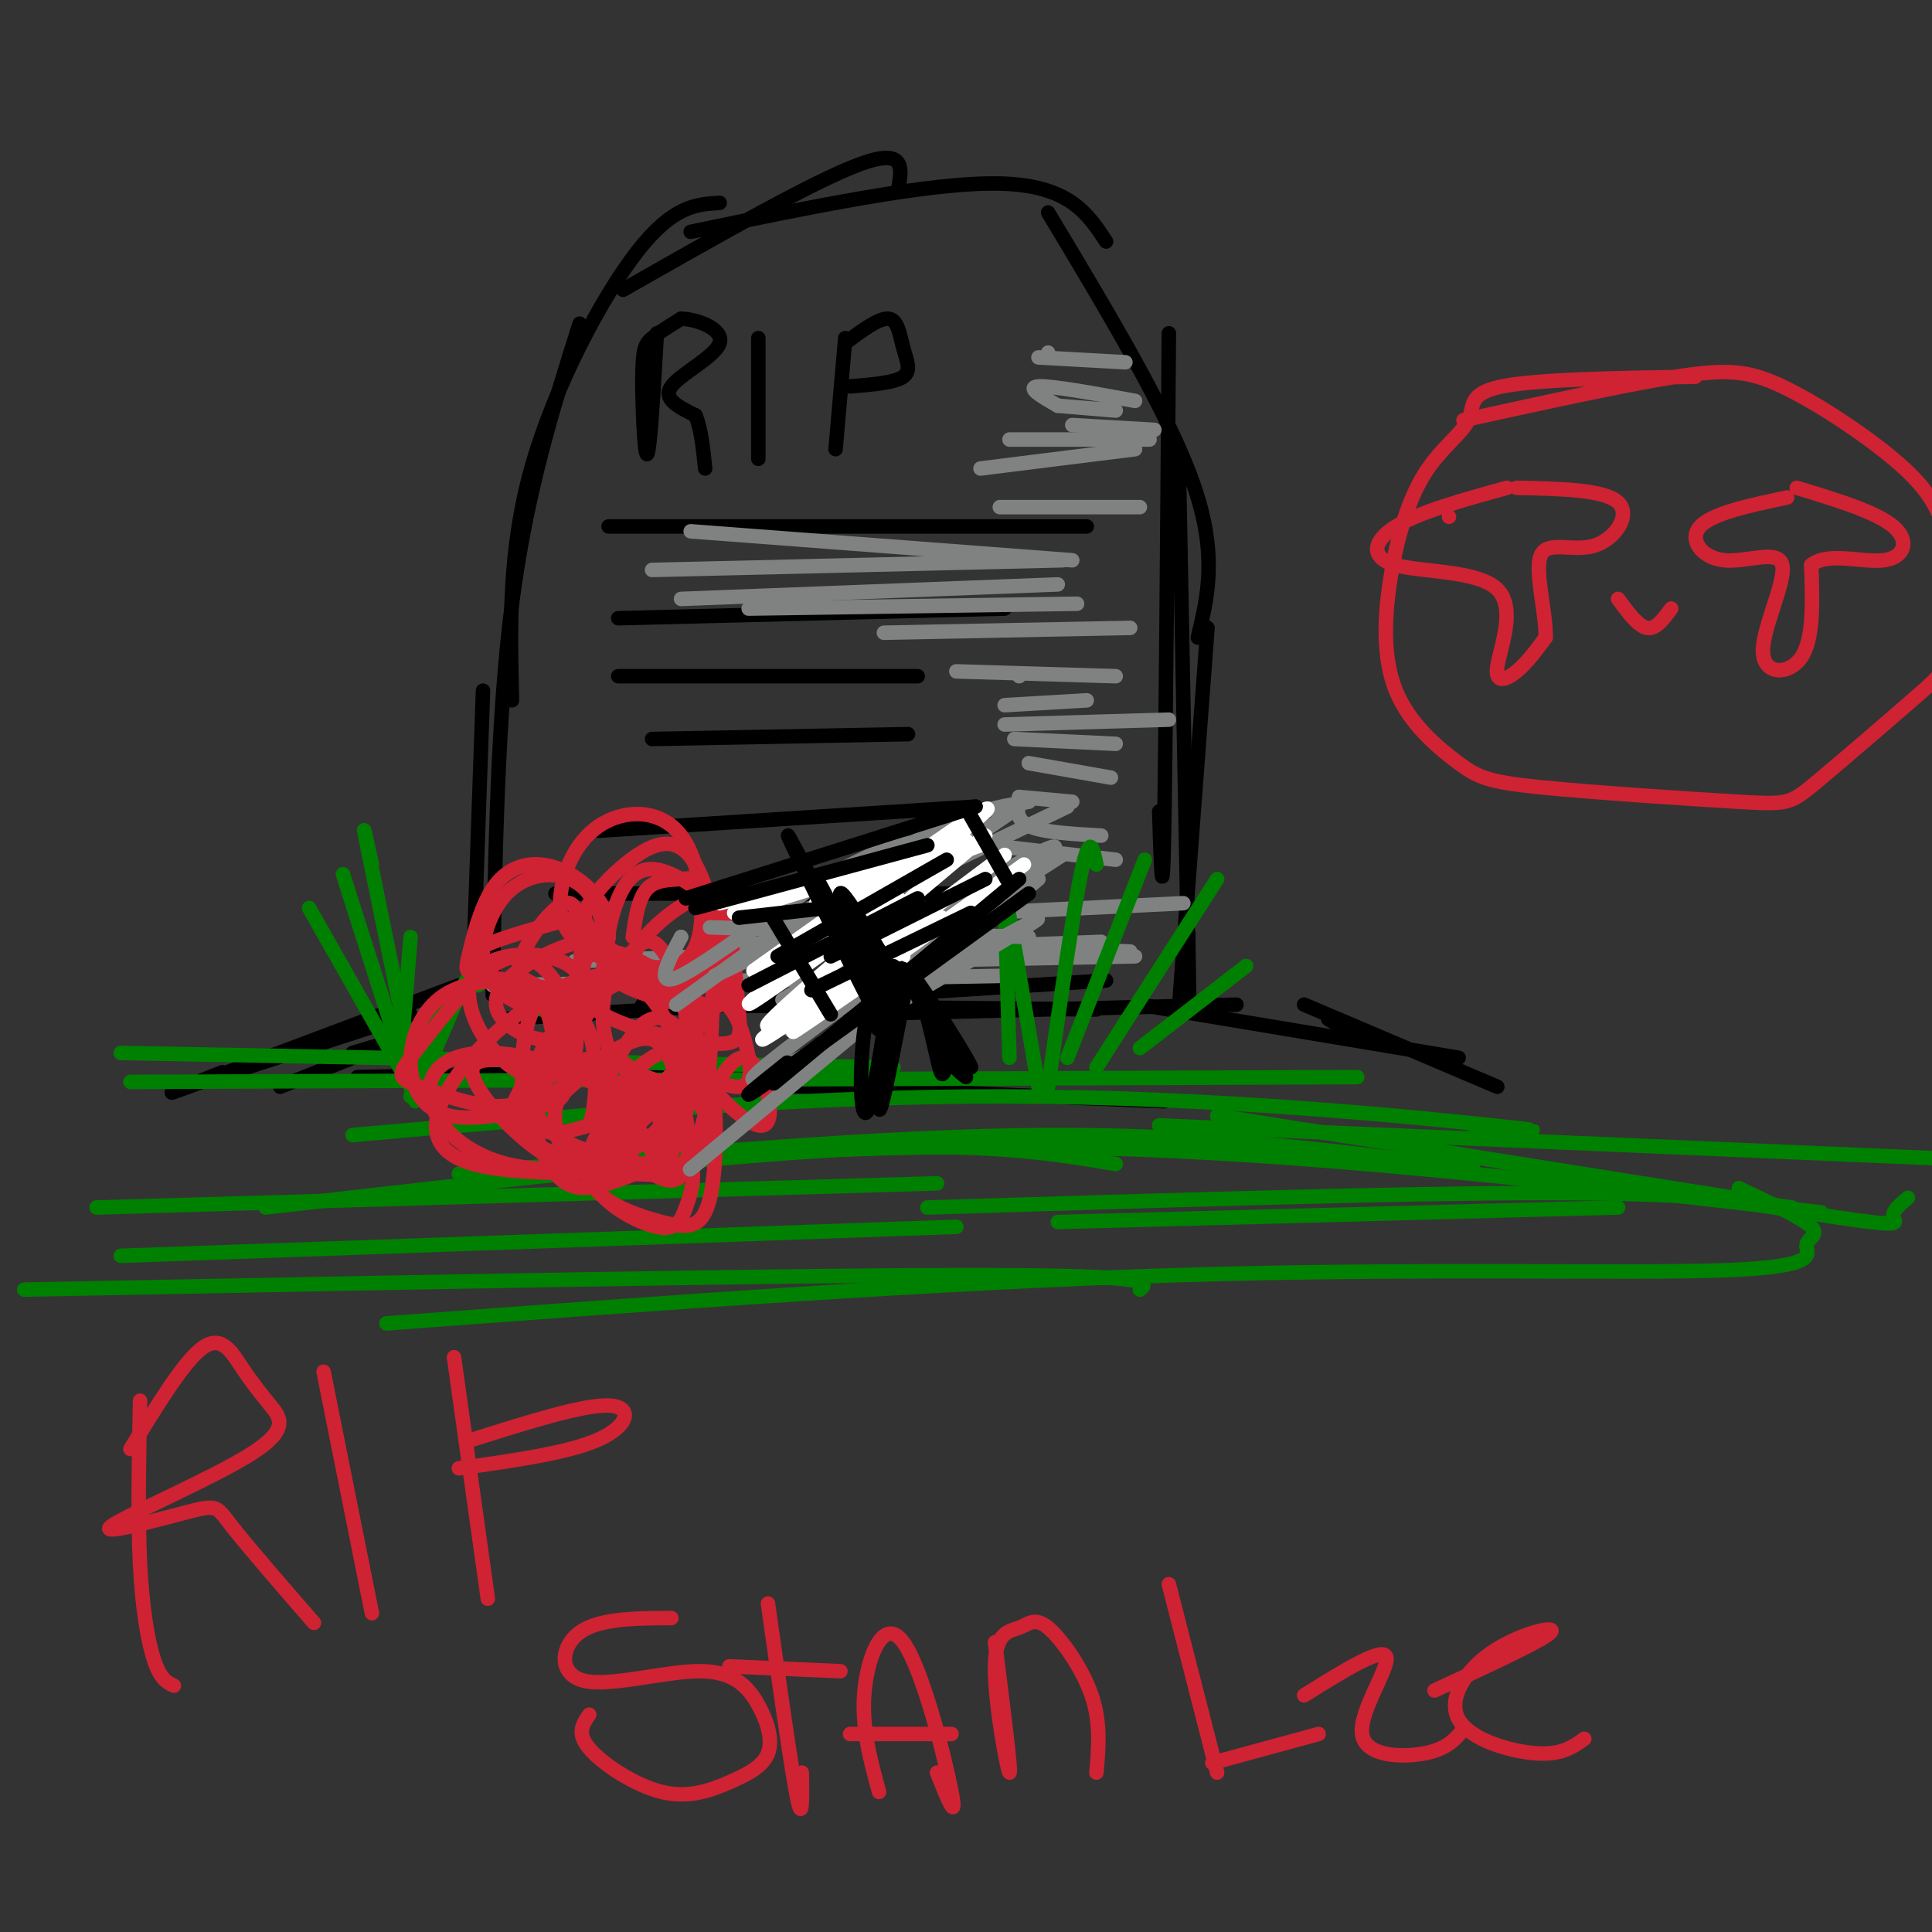 <svg viewBox='0 0 400 400' version='1.1' xmlns='http://www.w3.org/2000/svg' xmlns:xlink='http://www.w3.org/1999/xlink'><rect x="0" y="0" width="400" height="400" fill="#333333" stroke="none"/><g fill='none' stroke='rgb(0,0,0)' stroke-width='3' stroke-linecap='round' stroke-linejoin='round'><path d='M98,200c0.000,0.000 2.000,-57.000 2,-57'/><path d='M102,206c0.500,-28.917 1.000,-57.833 4,-81c3.000,-23.167 8.500,-40.583 14,-58'/><path d='M106,145c-0.378,-15.489 -0.756,-30.978 4,-48c4.756,-17.022 14.644,-35.578 22,-45c7.356,-9.422 12.178,-9.711 17,-10'/><path d='M129,60c19.750,-11.250 39.500,-22.500 49,-26c9.500,-3.500 8.750,0.750 8,5'/><path d='M143,48c24.833,-5.167 49.667,-10.333 64,-10c14.333,0.333 18.167,6.167 22,12'/><path d='M217,44c12.417,20.667 24.833,41.333 30,56c5.167,14.667 3.083,23.333 1,32'/><path d='M242,69c-0.333,43.750 -0.667,87.500 -1,104c-0.333,16.500 -0.667,5.750 -1,-5'/><path d='M244,93c0.833,44.167 1.667,88.333 2,105c0.333,16.667 0.167,5.833 0,-5'/><path d='M250,130c0.000,0.000 -6.000,80.000 -6,80'/><path d='M83,215c0.000,0.000 -10.000,3.000 -10,3'/><path d='M95,204c-23.917,9.000 -47.833,18.000 -56,21c-8.167,3.000 -0.583,0.000 7,-3'/><path d='M85,210c0.000,0.000 -40.000,13.000 -40,13'/><path d='M73,219c0.000,0.000 -15.000,6.000 -15,6'/><path d='M74,223c0.000,0.000 50.000,-1.000 50,-1'/><path d='M102,219c0.000,0.000 94.000,7.000 94,7'/><path d='M118,223c0.000,0.000 123.000,5.000 123,5'/><path d='M104,211c0.000,0.000 125.000,-8.000 125,-8'/><path d='M133,208c0.000,0.000 94.000,1.000 94,1'/><path d='M176,210c0.000,0.000 80.000,-2.000 80,-2'/><path d='M236,208c0.000,0.000 66.000,11.000 66,11'/><path d='M270,208c0.000,0.000 40.000,17.000 40,17'/><path d='M275,211c0.000,0.000 7.000,4.000 7,4'/><path d='M136,69c-0.708,12.161 -1.417,24.321 -2,25c-0.583,0.679 -1.042,-10.125 -1,-16c0.042,-5.875 0.583,-6.821 2,-8c1.417,-1.179 3.708,-2.589 6,-4'/><path d='M141,66c3.393,0.048 8.875,2.167 8,5c-0.875,2.833 -8.107,6.381 -10,9c-1.893,2.619 1.554,4.310 5,6'/><path d='M144,86c1.167,2.833 1.583,6.917 2,11'/><path d='M157,70c0.000,0.000 0.000,25.000 0,25'/><path d='M175,70c0.000,0.000 -2.000,23.000 -2,23'/><path d='M175,71c3.530,-2.625 7.060,-5.250 9,-5c1.940,0.250 2.292,3.375 3,6c0.708,2.625 1.774,4.750 0,6c-1.774,1.250 -6.387,1.625 -11,2'/><path d='M126,109c0.000,0.000 99.000,0.000 99,0'/><path d='M128,128c0.000,0.000 80.000,-2.000 80,-2'/><path d='M128,140c0.000,0.000 62.000,0.000 62,0'/><path d='M135,153c0.000,0.000 53.000,-1.000 53,-1'/><path d='M124,172c0.000,0.000 78.000,-5.000 78,-5'/><path d='M115,185c0.000,0.000 83.000,0.000 83,0'/></g>
<g fill='none' stroke='rgb(128,130,130)' stroke-width='3' stroke-linecap='round' stroke-linejoin='round'><path d='M143,110c0.000,0.000 79.000,6.000 79,6'/><path d='M135,118c0.000,0.000 85.000,-2.000 85,-2'/><path d='M141,124c0.000,0.000 78.000,-3.000 78,-3'/><path d='M155,126c0.000,0.000 68.000,-1.000 68,-1'/><path d='M183,131c0.000,0.000 51.000,-1.000 51,-1'/><path d='M198,139c0.000,0.000 33.000,1.000 33,1'/><path d='M208,146c0.000,0.000 17.000,-1.000 17,-1'/><path d='M208,150c0.000,0.000 34.000,-1.000 34,-1'/><path d='M210,153c0.000,0.000 21.000,1.000 21,1'/><path d='M213,158c0.000,0.000 17.000,3.000 17,3'/><path d='M211,165c0.000,0.000 11.000,1.000 11,1'/><path d='M211,165c-0.417,2.333 -0.833,4.667 2,6c2.833,1.333 8.917,1.667 15,2'/><path d='M205,175c0.000,0.000 26.000,3.000 26,3'/><path d='M163,191c0.000,0.000 82.000,-4.000 82,-4'/><path d='M119,199c0.000,0.000 109.000,-4.000 109,-4'/><path d='M102,204c0.000,0.000 108.000,-2.000 108,-2'/><path d='M184,199c0.000,0.000 51.000,-1.000 51,-1'/><path d='M207,196c0.000,0.000 27.000,1.000 27,1'/><path d='M211,140c0.000,0.000 0.000,0.000 0,0'/><path d='M207,105c0.000,0.000 29.000,0.000 29,0'/><path d='M203,97c0.000,0.000 32.000,-4.000 32,-4'/><path d='M209,91c0.000,0.000 29.000,0.000 29,0'/><path d='M222,88c0.000,0.000 17.000,1.000 17,1'/><path d='M219,84c0.000,0.000 12.000,1.000 12,1'/><path d='M219,84c-3.333,-1.917 -6.667,-3.833 -4,-4c2.667,-0.167 11.333,1.417 20,3'/><path d='M215,74c0.000,0.000 18.000,1.000 18,1'/><path d='M217,73c0.000,0.000 0.000,0.000 0,0'/></g>
<g fill='none' stroke='rgb(0,128,0)' stroke-width='3' stroke-linecap='round' stroke-linejoin='round'><path d='M25,218c0.000,0.000 160.000,3.000 160,3'/><path d='M27,224c0.000,0.000 254.000,-1.000 254,-1'/><path d='M73,235c45.689,-4.044 91.378,-8.089 135,-8c43.622,0.089 85.178,4.311 101,6c15.822,1.689 5.911,0.844 -4,0'/><path d='M95,243c43.500,-3.917 87.000,-7.833 122,-8c35.000,-0.167 61.500,3.417 88,7'/><path d='M116,241c38.250,-2.333 76.500,-4.667 120,-3c43.500,1.667 92.250,7.333 141,13'/><path d='M240,233c0.000,0.000 189.000,8.000 189,8'/><path d='M55,250c45.333,-5.250 90.667,-10.500 120,-12c29.333,-1.500 42.667,0.750 56,3'/><path d='M20,250c0.000,0.000 174.000,-5.000 174,-5'/><path d='M25,260c0.000,0.000 173.000,-6.000 173,-6'/><path d='M5,267c78.750,-1.500 157.500,-3.000 196,-3c38.500,0.000 36.750,1.500 35,3'/><path d='M80,274c57.002,-4.246 114.003,-8.491 164,-10c49.997,-1.509 92.989,-0.281 113,-1c20.011,-0.719 17.041,-3.386 17,-5c-0.041,-1.614 2.845,-2.175 1,-4c-1.845,-1.825 -8.423,-4.912 -15,-8'/><path d='M302,239c31.667,5.400 63.333,10.800 78,13c14.667,2.200 12.333,1.200 12,0c-0.333,-1.200 1.333,-2.600 3,-4'/><path d='M252,231c0.000,0.000 107.000,17.000 107,17'/><path d='M192,250c49.083,-1.500 98.167,-3.000 128,-3c29.833,0.000 40.417,1.500 51,3'/><path d='M219,253c0.000,0.000 116.000,-3.000 116,-3'/><path d='M85,225c0.000,0.000 -21.000,-37.000 -21,-37'/><path d='M86,228c0.000,0.000 -15.000,-47.000 -15,-47'/><path d='M85,219c-3.833,-18.667 -7.667,-37.333 -9,-44c-1.333,-6.667 -0.167,-1.333 1,4'/><path d='M83,219c0.000,0.000 2.000,-25.000 2,-25'/><path d='M85,227c3.238,-9.899 6.476,-19.798 6,-18c-0.476,1.798 -4.667,15.292 -4,15c0.667,-0.292 6.190,-14.369 9,-20c2.810,-5.631 2.905,-2.815 3,0'/><path d='M112,209c0.000,0.000 0.000,0.000 0,0'/><path d='M209,219c0.000,0.000 -1.000,-33.000 -1,-33'/><path d='M215,225c0.000,0.000 -7.000,-41.000 -7,-41'/><path d='M217,225c2.667,-18.667 5.333,-37.333 7,-45c1.667,-7.667 2.333,-4.333 3,-1'/><path d='M221,219c0.000,0.000 16.000,-41.000 16,-41'/><path d='M227,221c0.000,0.000 25.000,-39.000 25,-39'/><path d='M236,217c0.000,0.000 22.000,-17.000 22,-17'/></g>
<g fill='none' stroke='rgb(207,34,51)' stroke-width='3' stroke-linecap='round' stroke-linejoin='round'><path d='M119,190c-7.910,2.138 -15.819,4.275 -19,6c-3.181,1.725 -1.632,3.036 0,5c1.632,1.964 3.348,4.581 6,6c2.652,1.419 6.239,1.641 10,1c3.761,-0.641 7.695,-2.146 9,-7c1.305,-4.854 -0.020,-13.055 -4,-17c-3.980,-3.945 -10.616,-3.632 -15,0c-4.384,3.632 -6.515,10.582 -6,15c0.515,4.418 3.677,6.305 8,8c4.323,1.695 9.807,3.199 13,1c3.193,-2.199 4.097,-8.099 5,-14'/><path d='M126,194c0.333,-4.103 -1.335,-7.361 -4,-10c-2.665,-2.639 -6.326,-4.659 -10,-5c-3.674,-0.341 -7.360,0.997 -10,5c-2.640,4.003 -4.235,10.670 -5,14c-0.765,3.330 -0.699,3.322 3,4c3.699,0.678 11.032,2.041 15,3c3.968,0.959 4.571,1.512 5,-3c0.429,-4.512 0.684,-14.090 -2,-15c-2.684,-0.910 -8.307,6.849 -10,11c-1.693,4.151 0.544,4.695 3,6c2.456,1.305 5.130,3.373 7,2c1.870,-1.373 2.935,-6.186 4,-11'/><path d='M122,195c-2.758,-0.633 -11.652,3.284 -16,7c-4.348,3.716 -4.149,7.231 -1,10c3.149,2.769 9.248,4.793 13,2c3.752,-2.793 5.155,-10.403 0,-14c-5.155,-3.597 -16.870,-3.181 -20,2c-3.130,5.181 2.324,15.126 8,19c5.676,3.874 11.573,1.678 13,-3c1.427,-4.678 -1.616,-11.836 -5,-16c-3.384,-4.164 -7.110,-5.332 -12,-2c-4.890,3.332 -10.945,11.166 -17,19'/><path d='M85,219c-3.049,3.976 -2.170,4.417 2,6c4.170,1.583 11.633,4.309 17,4c5.367,-0.309 8.639,-3.653 10,-7c1.361,-3.347 0.812,-6.697 0,-10c-0.812,-3.303 -1.885,-6.559 -6,-8c-4.115,-1.441 -11.270,-1.068 -16,2c-4.730,3.068 -7.035,8.831 -7,14c0.035,5.169 2.409,9.744 8,11c5.591,1.256 14.401,-0.806 19,-2c4.599,-1.194 4.989,-1.519 5,-6c0.011,-4.481 -0.358,-13.119 -2,-16c-1.642,-2.881 -4.557,-0.007 -6,6c-1.443,6.007 -1.412,15.145 1,19c2.412,3.855 7.206,2.428 12,1'/><path d='M122,233c2.185,-5.740 1.648,-20.591 -2,-22c-3.648,-1.409 -10.409,10.624 -13,16c-2.591,5.376 -1.014,4.095 0,5c1.014,0.905 1.465,3.997 6,6c4.535,2.003 13.152,2.916 17,-1c3.848,-3.916 2.925,-12.660 -1,-16c-3.925,-3.340 -10.851,-1.275 -15,0c-4.149,1.275 -5.520,1.759 -5,6c0.520,4.241 2.931,12.240 6,16c3.069,3.760 6.795,3.281 11,2c4.205,-1.281 8.890,-3.364 11,-5c2.110,-1.636 1.645,-2.825 0,-7c-1.645,-4.175 -4.470,-11.336 -8,-13c-3.530,-1.664 -7.765,2.168 -12,6'/><path d='M117,226c-2.353,2.136 -2.236,4.475 -2,7c0.236,2.525 0.591,5.234 6,7c5.409,1.766 15.873,2.589 21,1c5.127,-1.589 4.918,-5.589 4,-11c-0.918,-5.411 -2.546,-12.231 -5,-16c-2.454,-3.769 -5.734,-4.485 -9,-1c-3.266,3.485 -6.517,11.171 -8,15c-1.483,3.829 -1.199,3.800 2,5c3.199,1.200 9.314,3.628 13,4c3.686,0.372 4.942,-1.313 6,-3c1.058,-1.687 1.917,-3.375 1,-9c-0.917,-5.625 -3.609,-15.187 -6,-20c-2.391,-4.813 -4.482,-4.877 -7,-5c-2.518,-0.123 -5.465,-0.304 -7,3c-1.535,3.304 -1.659,10.092 0,14c1.659,3.908 5.100,4.937 8,6c2.900,1.063 5.257,2.161 7,0c1.743,-2.161 2.871,-7.580 4,-13'/><path d='M145,210c-3.063,-5.485 -12.720,-12.698 -19,-13c-6.280,-0.302 -9.182,6.307 -4,11c5.182,4.693 18.447,7.471 25,8c6.553,0.529 6.393,-1.192 6,-6c-0.393,-4.808 -1.019,-12.705 -2,-18c-0.981,-5.295 -2.318,-7.988 -7,-6c-4.682,1.988 -12.708,8.658 -13,13c-0.292,4.342 7.150,6.356 12,8c4.850,1.644 7.109,2.918 7,-3c-0.109,-5.918 -2.586,-19.030 -6,-25c-3.414,-5.970 -7.765,-4.800 -12,-2c-4.235,2.800 -8.353,7.228 -10,10c-1.647,2.772 -0.824,3.886 0,5'/><path d='M122,192c1.265,2.190 4.427,5.166 9,7c4.573,1.834 10.558,2.527 13,-3c2.442,-5.527 1.342,-17.275 -3,-23c-4.342,-5.725 -11.926,-5.426 -17,-2c-5.074,3.426 -7.639,9.979 -8,15c-0.361,5.021 1.482,8.509 8,12c6.518,3.491 17.712,6.985 23,6c5.288,-0.985 4.670,-6.450 3,-9c-1.670,-2.550 -4.392,-2.185 -6,1c-1.608,3.185 -2.104,9.192 -2,14c0.104,4.808 0.807,8.418 3,11c2.193,2.582 5.877,4.135 8,4c2.123,-0.135 2.687,-1.960 2,-6c-0.687,-4.040 -2.625,-10.297 -5,-11c-2.375,-0.703 -5.188,4.149 -8,9'/><path d='M142,217c2.466,6.120 12.632,16.919 16,16c3.368,-0.919 -0.061,-13.555 -4,-14c-3.939,-0.445 -8.388,11.303 -9,16c-0.612,4.697 2.613,2.345 2,-2c-0.613,-4.345 -5.064,-10.683 -6,-8c-0.936,2.683 1.643,14.387 2,14c0.357,-0.387 -1.506,-12.865 -4,-19c-2.494,-6.135 -5.618,-5.927 -11,-3c-5.382,2.927 -13.022,8.571 -16,12c-2.978,3.429 -1.293,4.641 -1,6c0.293,1.359 -0.806,2.866 2,4c2.806,1.134 9.516,1.895 13,1c3.484,-0.895 3.742,-3.448 4,-6'/><path d='M130,234c0.421,-3.275 -0.526,-8.463 -4,-11c-3.474,-2.537 -9.476,-2.423 -16,-3c-6.524,-0.577 -13.569,-1.847 -12,3c1.569,4.847 11.752,15.809 19,18c7.248,2.191 11.561,-4.391 15,-8c3.439,-3.609 6.003,-4.246 0,-7c-6.003,-2.754 -20.572,-7.627 -30,-8c-9.428,-0.373 -13.716,3.752 -13,9c0.716,5.248 6.436,11.619 16,14c9.564,2.381 22.972,0.771 30,-6c7.028,-6.771 7.676,-18.704 8,-26c0.324,-7.296 0.324,-9.956 -5,-9c-5.324,0.956 -15.972,5.527 -22,12c-6.028,6.473 -7.437,14.850 -4,20c3.437,5.150 11.718,7.075 20,9'/><path d='M132,241c5.684,-0.097 9.894,-4.841 10,-13c0.106,-8.159 -3.894,-19.733 -10,-24c-6.106,-4.267 -14.319,-1.229 -22,4c-7.681,5.229 -14.828,12.647 -18,19c-3.172,6.353 -2.367,11.642 6,14c8.367,2.358 24.298,1.787 32,2c7.702,0.213 7.177,1.210 9,-4c1.823,-5.210 5.994,-16.626 5,-19c-0.994,-2.374 -7.154,4.296 -10,8c-2.846,3.704 -2.378,4.442 -1,7c1.378,2.558 3.668,6.936 6,7c2.332,0.064 4.708,-4.184 6,-7c1.292,-2.816 1.501,-4.198 0,-6c-1.501,-1.802 -4.712,-4.024 -8,-4c-3.288,0.024 -6.654,2.292 -9,6c-2.346,3.708 -3.673,8.854 -5,14'/><path d='M123,245c1.847,4.328 8.965,8.149 13,9c4.035,0.851 4.987,-1.269 6,-4c1.013,-2.731 2.088,-6.073 1,-10c-1.088,-3.927 -4.337,-8.437 -7,-11c-2.663,-2.563 -4.739,-3.178 -8,0c-3.261,3.178 -7.706,10.147 -6,15c1.706,4.853 9.562,7.588 15,9c5.438,1.412 8.459,1.502 10,-5c1.541,-6.502 1.602,-19.595 0,-26c-1.602,-6.405 -4.869,-6.121 -8,-5c-3.131,1.121 -6.128,3.081 -9,6c-2.872,2.919 -5.620,6.799 -4,11c1.620,4.201 7.610,8.722 11,10c3.390,1.278 4.182,-0.688 6,-3c1.818,-2.312 4.663,-4.970 4,-13c-0.663,-8.030 -4.832,-21.431 -8,-28c-3.168,-6.569 -5.334,-6.305 -9,-2c-3.666,4.305 -8.833,12.653 -14,21'/><path d='M116,219c2.578,5.435 16.022,8.522 23,9c6.978,0.478 7.490,-1.652 8,-9c0.510,-7.348 1.017,-19.915 0,-27c-1.017,-7.085 -3.558,-8.690 -6,-10c-2.442,-1.310 -4.783,-2.326 -7,-2c-2.217,0.326 -4.308,1.995 -6,6c-1.692,4.005 -2.984,10.345 -2,14c0.984,3.655 4.244,4.626 8,6c3.756,1.374 8.009,3.153 10,-1c1.991,-4.153 1.719,-14.237 1,-19c-0.719,-4.763 -1.886,-4.205 -4,-4c-2.114,0.205 -5.175,0.059 -7,2c-1.825,1.941 -2.412,5.971 -3,10'/></g>
<g fill='none' stroke='rgb(128,130,130)' stroke-width='3' stroke-linecap='round' stroke-linejoin='round'><path d='M154,195c0.000,0.000 40.000,5.000 40,5'/><path d='M147,192c0.000,0.000 66.000,2.000 66,2'/><path d='M141,194c0.000,0.000 0.000,0.000 0,0'/><path d='M141,194c-2.889,5.422 -5.778,10.844 0,8c5.778,-2.844 20.222,-13.956 30,-20c9.778,-6.044 14.889,-7.022 20,-8'/><path d='M140,208c17.917,-13.000 35.833,-26.000 48,-33c12.167,-7.000 18.583,-8.000 25,-9'/><path d='M164,222c0.000,0.000 0.000,0.000 0,0'/><path d='M215,182c-34.833,29.000 -69.667,58.000 -72,60c-2.333,2.000 27.833,-23.000 58,-48'/><path d='M220,177c-26.333,16.917 -52.667,33.833 -56,36c-3.333,2.167 16.333,-10.417 36,-23'/><path d='M219,177c0.000,0.000 -39.000,27.000 -39,27'/><path d='M148,202c0.000,0.000 73.000,-35.000 73,-35'/><path d='M170,195c0.000,0.000 41.000,-28.000 41,-28'/><path d='M162,207c31.804,-18.786 63.607,-37.571 55,-30c-8.607,7.571 -57.625,41.500 -61,46c-3.375,4.500 38.893,-20.429 53,-29c14.107,-8.571 0.054,-0.786 -14,7'/></g>
<g fill='none' stroke='rgb(255,255,255)' stroke-width='3' stroke-linecap='round' stroke-linejoin='round'><path d='M156,201c26.133,-18.600 52.267,-37.200 48,-33c-4.267,4.200 -38.933,31.200 -47,38c-8.067,6.800 10.467,-6.600 29,-20'/><path d='M204,173c-21.500,18.083 -43.000,36.167 -45,39c-2.000,2.833 15.500,-9.583 33,-22'/><path d='M208,177c-23.917,17.917 -47.833,35.833 -50,38c-2.167,2.167 17.417,-11.417 37,-25'/><path d='M212,179c-21.417,15.417 -42.833,30.833 -47,34c-4.167,3.167 8.917,-5.917 22,-15'/><path d='M169,187c0.000,0.000 34.000,-12.000 34,-12'/><path d='M152,189c0.000,0.000 48.000,-15.000 48,-15'/><path d='M149,187c0.000,0.000 48.000,-12.000 48,-12'/></g>
<g fill='none' stroke='rgb(0,0,0)' stroke-width='3' stroke-linecap='round' stroke-linejoin='round'><path d='M142,186c0.000,0.000 60.000,-19.000 60,-19'/><path d='M144,188c0.000,0.000 48.000,-13.000 48,-13'/><path d='M201,169c0.000,0.000 8.000,14.000 8,14'/><path d='M201,192c0.000,0.000 -7.000,6.000 -7,6'/><path d='M211,182c-20.583,17.167 -41.167,34.333 -48,40c-6.833,5.667 0.083,-0.167 7,-6'/><path d='M213,185c-22.833,16.583 -45.667,33.167 -54,39c-8.333,5.833 -2.167,0.917 4,-4'/><path d='M155,204c0.000,0.000 35.000,-18.000 35,-18'/><path d='M161,198c0.000,0.000 35.000,-20.000 35,-20'/><path d='M172,198c0.000,0.000 32.000,-16.000 32,-16'/><path d='M168,205c0.000,0.000 33.000,-16.000 33,-16'/><path d='M160,190c0.000,0.000 12.000,20.000 12,20'/><path d='M168,182c-3.560,-6.780 -7.120,-13.560 -3,-5c4.120,8.560 15.919,32.459 16,32c0.081,-0.459 -11.555,-25.278 -12,-27c-0.445,-1.722 10.301,19.651 13,24c2.699,4.349 -2.651,-8.325 -8,-21'/><path d='M174,185c0.333,-1.000 5.167,7.000 10,15'/><path d='M171,188c0.000,0.000 -18.000,2.000 -18,2'/><path d='M181,198c0.050,7.994 0.099,15.987 1,15c0.901,-0.987 2.653,-10.955 2,-13c-0.653,-2.045 -3.711,3.833 -5,13c-1.289,9.167 -0.809,21.622 1,16c1.809,-5.622 4.949,-29.321 5,-29c0.051,0.321 -2.985,24.663 -3,29c-0.015,4.337 2.993,-11.332 6,-27'/><path d='M188,202c2.225,-0.475 4.789,11.838 6,17c1.211,5.162 1.070,3.175 2,2c0.930,-1.175 2.932,-1.536 0,-7c-2.932,-5.464 -10.796,-16.032 -9,-13c1.796,3.032 13.253,19.662 14,20c0.747,0.338 -9.215,-15.618 -12,-19c-2.785,-3.382 1.608,5.809 6,15'/><path d='M195,217c1.833,3.500 3.417,4.750 5,6'/></g>
<g fill='none' stroke='rgb(207,34,51)' stroke-width='3' stroke-linecap='round' stroke-linejoin='round'><path d='M29,290c-0.244,12.244 -0.489,24.489 0,34c0.489,9.511 1.711,16.289 3,20c1.289,3.711 2.644,4.356 4,5'/><path d='M27,300c5.577,-9.133 11.153,-18.266 15,-21c3.847,-2.734 5.963,0.930 8,4c2.037,3.070 3.994,5.544 6,8c2.006,2.456 4.060,4.893 -4,10c-8.060,5.107 -26.232,12.884 -29,15c-2.768,2.116 9.870,-1.430 16,-3c6.130,-1.570 5.751,-1.163 9,3c3.249,4.163 10.124,12.081 17,20'/><path d='M67,284c0.000,0.000 10.000,50.000 10,50'/><path d='M94,281c0.000,0.000 7.000,50.000 7,50'/><path d='M98,298c11.400,-3.600 22.800,-7.200 28,-7c5.200,0.200 4.200,4.200 -2,7c-6.200,2.800 -17.600,4.400 -29,6'/><path d='M139,335c-7.505,0.037 -15.011,0.074 -19,3c-3.989,2.926 -4.462,8.743 1,10c5.462,1.257 16.859,-2.044 24,-2c7.141,0.044 10.027,3.434 12,7c1.973,3.566 3.034,7.309 2,10c-1.034,2.691 -4.164,4.329 -8,6c-3.836,1.671 -8.379,3.373 -14,2c-5.621,-1.373 -12.320,-5.821 -15,-9c-2.680,-3.179 -1.340,-5.090 0,-7'/><path d='M159,332c2.417,17.083 4.833,34.167 6,40c1.167,5.833 1.083,0.417 1,-5'/><path d='M151,345c0.000,0.000 23.000,1.000 23,1'/><path d='M182,371c-1.857,-6.798 -3.714,-13.595 -3,-21c0.714,-7.405 4.000,-15.417 8,-10c4.000,5.417 8.714,24.262 10,31c1.286,6.738 -0.857,1.369 -3,-4'/><path d='M176,359c0.000,0.000 21.000,0.000 21,0'/><path d='M206,340c1.729,13.683 3.459,27.367 3,27c-0.459,-0.367 -3.106,-14.783 -3,-22c0.106,-7.217 2.967,-7.233 5,-8c2.033,-0.767 3.240,-2.283 6,0c2.760,2.283 7.074,8.367 9,14c1.926,5.633 1.463,10.817 1,16'/><path d='M242,328c0.000,0.000 10.000,39.000 10,39'/><path d='M251,365c0.000,0.000 22.000,-6.000 22,-6'/><path d='M270,351c8.089,-5.042 16.179,-10.083 17,-8c0.821,2.083 -5.625,11.292 -5,16c0.625,4.708 8.321,4.917 13,4c4.679,-0.917 6.339,-2.958 8,-5'/><path d='M297,350c11.179,-5.161 22.357,-10.322 24,-12c1.643,-1.678 -6.250,0.128 -12,4c-5.750,3.872 -9.356,9.812 -7,14c2.356,4.188 10.673,6.625 16,7c5.327,0.375 7.663,-1.313 10,-3'/><path d='M351,78c-16.334,0.260 -32.668,0.520 -40,2c-7.332,1.480 -5.664,4.181 -7,7c-1.336,2.819 -5.678,5.755 -9,11c-3.322,5.245 -5.623,12.800 -7,21c-1.377,8.200 -1.830,17.046 1,24c2.830,6.954 8.944,12.014 13,15c4.056,2.986 6.056,3.896 17,5c10.944,1.104 30.833,2.402 41,3c10.167,0.598 10.611,0.497 16,-4c5.389,-4.497 15.721,-13.390 21,-18c5.279,-4.610 5.503,-4.937 6,-10c0.497,-5.063 1.266,-14.862 0,-22c-1.266,-7.138 -4.566,-11.614 -11,-17c-6.434,-5.386 -16.001,-11.681 -23,-15c-6.999,-3.319 -11.428,-3.663 -22,-2c-10.572,1.663 -27.286,5.331 -44,9'/><path d='M300,107c0.000,0.000 0.000,0.000 0,0'/><path d='M312,101c-9.078,2.502 -18.156,5.004 -23,8c-4.844,2.996 -5.456,6.485 0,8c5.456,1.515 16.978,1.056 21,5c4.022,3.944 0.544,12.293 0,16c-0.544,3.707 1.844,2.774 4,1c2.156,-1.774 4.078,-4.387 6,-7'/><path d='M320,132c0.182,-4.946 -2.364,-13.810 -1,-17c1.364,-3.190 6.636,-0.705 11,-2c4.364,-1.295 7.818,-6.370 5,-9c-2.818,-2.630 -11.909,-2.815 -21,-3'/><path d='M370,103c-7.761,1.638 -15.522,3.275 -18,6c-2.478,2.725 0.328,6.537 5,7c4.672,0.463 11.211,-2.422 12,1c0.789,3.422 -4.172,13.152 -4,18c0.172,4.848 5.478,4.814 8,1c2.522,-3.814 2.261,-11.407 2,-19'/><path d='M375,117c3.345,-2.845 10.708,-0.458 15,-1c4.292,-0.542 5.512,-4.012 2,-7c-3.512,-2.988 -11.756,-5.494 -20,-8'/><path d='M335,124c2.083,2.833 4.167,5.667 6,6c1.833,0.333 3.417,-1.833 5,-4'/></g>
</svg>
